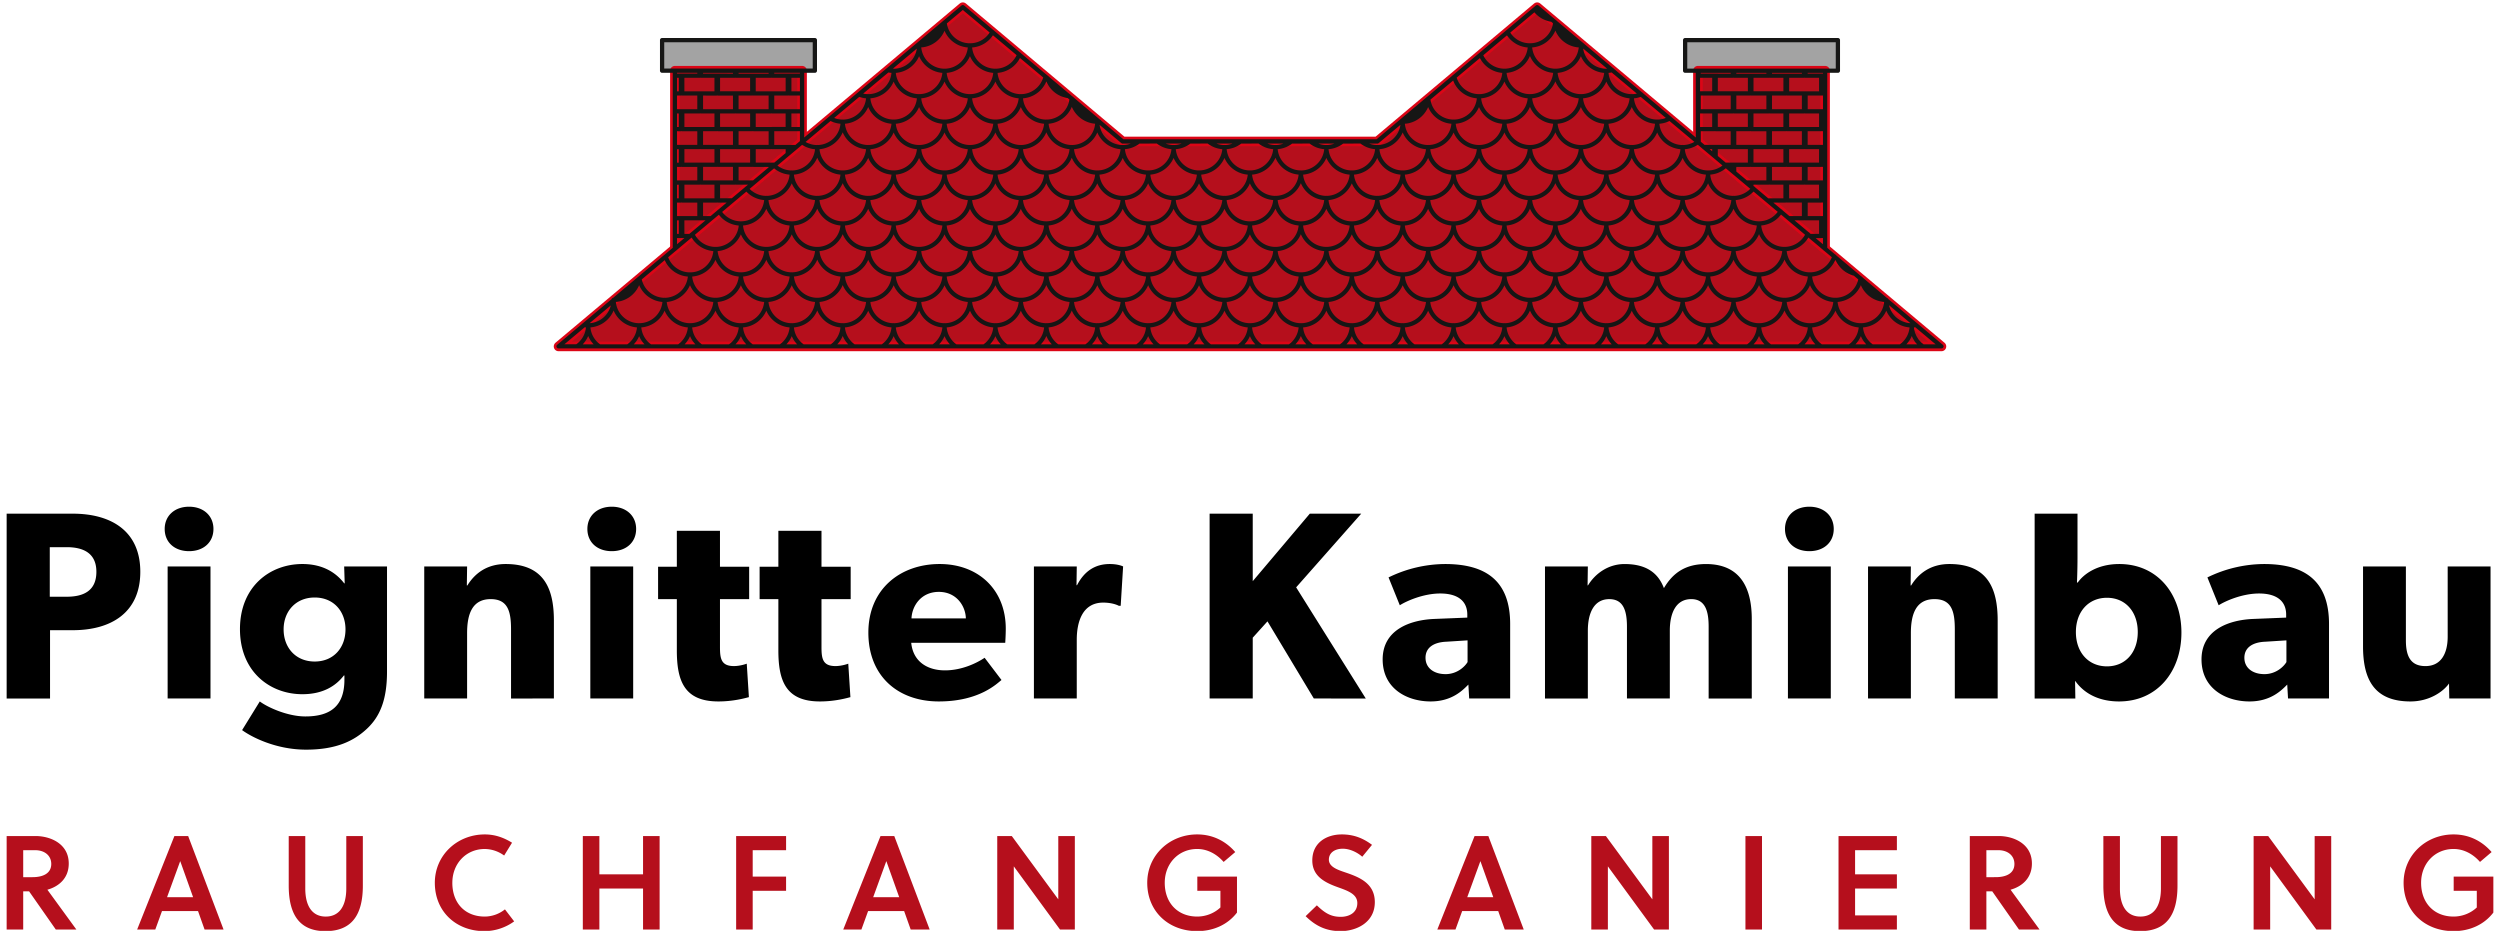 <svg xmlns="http://www.w3.org/2000/svg" width="188" height="70" viewBox="0 0 188 70"><g><g><g><g><path d="M184.186 52.527l-.02-1.128c-.423.604-1.47 1.35-2.9 1.35-2.74 0-3.566-1.672-3.566-4.15v-6.002h3.223v5.56c0 1.147.323 1.933 1.47 1.933 1.149 0 1.673-.907 1.673-2.216v-5.277h3.223v9.93zm-13.838-4.27c-.987.04-1.571.463-1.571 1.208 0 .766.624 1.23 1.51 1.23.867 0 1.45-.565 1.652-.907v-1.632zm1.712 4.27L172 51.48c-.423.423-1.229 1.269-2.84 1.269-1.753 0-3.606-.947-3.606-3.163 0-2.215 2.034-2.96 3.867-3.041l2.498-.101v-.222c0-1.047-.745-1.591-2.034-1.591-1.27 0-2.538.564-3.042.886l-.846-2.095a9.777 9.777 0 0 1 4.25-1.007c3.102 0 4.895 1.29 4.895 4.512v5.6zm-13.617-7.574c-1.39 0-2.336 1.048-2.336 2.579 0 1.53.946 2.578 2.336 2.578s2.317-1.047 2.317-2.578-.927-2.579-2.317-2.579zm5.6 2.619c0 2.92-1.813 5.177-4.693 5.177-1.35 0-2.538-.484-3.284-1.531h-.02l.02 1.31h-3.061v-13.9h3.223v3.344c0 .907-.04 1.833-.04 1.833h.06c.423-.604 1.43-1.39 3.122-1.39 2.86 0 4.673 2.236 4.673 5.157zm-17.041 4.955V47.35c0-1.309-.201-2.296-1.53-2.296-1.39 0-1.774 1.128-1.774 2.558v4.915h-3.222v-9.93h3.222l-.02 1.43h.04c.545-.887 1.45-1.612 2.881-1.612 2.88 0 3.626 1.853 3.626 4.25v5.862zm-12.55 0v-9.93h3.224v9.93zm1.612-11.079c-1.088 0-1.833-.664-1.833-1.671 0-.988.745-1.672 1.833-1.672s1.833.684 1.833 1.672c0 1.007-.745 1.671-1.833 1.671zm-7.574 11.08v-5.4c0-1.067-.201-2.074-1.309-2.074-1.128 0-1.611 1.007-1.611 2.377v5.096h-3.223V47.13c0-1.229-.282-2.075-1.33-2.075-1.128 0-1.611 1.007-1.611 2.377v5.096h-3.223v-9.93h3.223l-.02 1.43.04-.02c.503-.826 1.47-1.592 2.74-1.592 1.37 0 2.457.464 2.96 1.813.705-1.208 1.692-1.813 3.163-1.813 2.538 0 3.444 1.733 3.444 4.13v5.982zm-19.72-4.271c-.987.04-1.571.463-1.571 1.208 0 .766.624 1.23 1.51 1.23.867 0 1.45-.565 1.652-.907v-1.632zm1.712 4.27l-.06-1.047c-.423.423-1.229 1.269-2.84 1.269-1.753 0-3.606-.947-3.606-3.163 0-2.215 2.034-2.96 3.867-3.041l2.498-.101v-.222c0-1.047-.745-1.591-2.034-1.591-1.27 0-2.538.564-3.042.886l-.846-2.095a9.777 9.777 0 0 1 4.25-1.007c3.102 0 4.895 1.29 4.895 4.512v5.6zm-11.683 0l-3.485-5.801-1.108 1.229v4.572h-3.243V38.628h3.243v5.076l4.291-5.076h3.867l-4.894 5.54 5.237 8.36zm-14.523-6.97h-.141c-.181-.1-.604-.241-1.168-.241-1.592 0-1.995 1.49-1.995 2.8v4.411H77.75v-9.93h3.223l-.02 1.41h.04c.564-1.088 1.39-1.592 2.458-1.592.665 0 1.007.182 1.007.182zm-11.643.947c-.02-.906-.685-1.994-2.034-1.994-1.33 0-2.015 1.048-2.055 1.994zm3.001.766c0 .483-.04 1.067-.04 1.067h-7.07c.14 1.43 1.229 2.075 2.538 2.075 1.289 0 2.417-.564 2.981-.947l1.27 1.672c-.323.242-1.633 1.612-4.714 1.612-3.062 0-5.298-1.894-5.298-5.177 0-3.283 2.417-5.157 5.358-5.157 2.94 0 4.975 1.954 4.975 4.855zm-13.858-2.216v3.565c0 .867.06 1.47 1.047 1.47.504 0 .967-.18.967-.18l.161 2.517c-.241.06-1.128.323-2.296.323-2.578 0-3.122-1.571-3.122-3.848v-3.847h-1.41v-2.437h1.41v-2.7h3.243v2.7h2.195v2.437zm-7.634 0v3.565c0 .867.06 1.47 1.047 1.47.504 0 .967-.18.967-.18l.161 2.517c-.242.06-1.128.323-2.296.323-2.579 0-3.123-1.571-3.123-3.848v-3.847h-1.41v-2.437h1.41v-2.7h3.244v2.7h2.195v2.437zm-9.75 7.473v-9.93h3.223v9.93zm1.612-11.079c-1.088 0-1.833-.664-1.833-1.671 0-.988.745-1.672 1.833-1.672 1.087 0 1.833.684 1.833 1.672 0 1.007-.746 1.671-1.833 1.671zm-7.574 11.08V47.35c0-1.309-.202-2.296-1.531-2.296-1.39 0-1.773 1.128-1.773 2.558v4.915h-3.223v-9.93h3.223l-.02 1.43h.04c.544-.887 1.45-1.612 2.88-1.612 2.881 0 3.627 1.853 3.627 4.25v5.862zm-14.765-7.595c-1.43 0-2.337 1.048-2.337 2.397 0 1.37.907 2.417 2.337 2.417 1.43 0 2.316-1.047 2.316-2.417 0-1.35-.886-2.397-2.316-2.397zm5.438 5.58c0 2.135-.543 3.384-1.51 4.29-.967.907-2.297 1.572-4.573 1.572-2.296 0-4.13-.967-4.814-1.47l1.33-2.156c.584.443 2.094 1.128 3.424 1.128 1.913 0 2.94-.806 2.94-2.76v-.322h-.04c-.604.785-1.57 1.41-3.122 1.41-2.437 0-4.693-1.692-4.693-4.895 0-3.203 2.256-4.895 4.693-4.895 1.672 0 2.619.766 3.143 1.45h.04l-.04-1.268h3.222zm-16.497 2.014v-9.93h3.223v9.93zm1.612-11.079c-1.088 0-1.833-.664-1.833-1.671 0-.988.745-1.672 1.833-1.672 1.087 0 1.833.684 1.833 1.672 0 1.007-.746 1.671-1.833 1.671zM7.248 43c0-1.41-.987-1.853-2.236-1.853H3.743v3.727h1.27c1.268 0 2.235-.443 2.235-1.874zm-1.773 4.392H3.763v5.136H.5V38.628h4.975c2.84 0 5.076 1.27 5.076 4.371 0 3.102-2.235 4.392-5.076 4.392z"/></g><g><path fill="#b50f1c" d="M184.517 66.988v-1.065h2.983v2.702c-.713.934-1.808 1.396-2.993 1.396-2.14 0-3.756-1.467-3.756-3.636 0-2.069 1.677-3.636 3.756-3.636 1.145 0 2.13.482 2.862 1.326l-.873.743c-.492-.562-1.185-.974-1.989-.974-1.406 0-2.44 1.095-2.44 2.541 0 1.537.994 2.541 2.44 2.541.643 0 1.276-.241 1.748-.683v-1.255zM174.192 69.9l-3.475-4.75v4.75h-1.245v-7.03h1.095l3.495 4.76v-4.76h1.245v7.03zm-10.445-3.304c0 2.21-.833 3.425-2.812 3.425-1.928 0-2.762-1.216-2.762-3.425V62.87h1.245v3.937c0 1.426.593 2.119 1.537 2.119.954 0 1.547-.693 1.547-2.12V62.87h1.245zm-13.68-.633c.814 0 1.417-.291 1.417-.994 0-.623-.492-1.035-1.215-1.035h-.894v2.03zm.232-3.093c1.115 0 2.5.572 2.5 2.069 0 1.135-.783 1.737-1.606 1.968l2.18 2.993h-1.547l-2.01-2.872h-.441V69.9h-1.246v-7.03zm-12.042 7.03v-7.03h4.389v1.064h-3.144v1.818h3.144v1.065h-3.144v2.019h3.144V69.9zm-7 0v-7.03h1.245v7.03zm-6.87 0l-3.475-4.75v4.75h-1.246v-7.03h1.095l3.495 4.76v-4.76h1.245v7.03zm-14.051-2.43h1.958l-.964-2.702h-.01zm.552-4.6h1.035l2.661 7.03h-1.426l-.492-1.386h-2.712l-.502 1.386h-1.366zm-8.446 1.557c-.362-.322-.924-.603-1.467-.603-.582 0-1.044.291-1.044.823 0 .553.693.774 1.255.965 1.035.351 2.2.813 2.2 2.23 0 1.546-1.406 2.179-2.571 2.179-1.065 0-1.869-.372-2.632-1.125l.844-.814c.612.593 1.074.864 1.798.864.622 0 1.245-.301 1.245-1.034 0-.673-.713-.924-1.446-1.186-.944-.341-1.939-.803-1.939-2.018 0-1.336 1.065-1.959 2.22-1.959.874 0 1.587.271 2.27.784l-.733.894zm-12.404 2.56v-1.064h2.983v2.702c-.713.934-1.808 1.396-2.993 1.396-2.14 0-3.756-1.467-3.756-3.636 0-2.069 1.677-3.636 3.756-3.636 1.145 0 2.129.482 2.862 1.326l-.874.743c-.492-.562-1.185-.974-1.988-.974-1.406 0-2.44 1.095-2.44 2.541 0 1.537.994 2.541 2.44 2.541.643 0 1.275-.241 1.747-.683v-1.255zM79.713 69.9l-3.475-4.75v4.75h-1.245v-7.03h1.094l3.496 4.76v-4.76h1.245v7.03zm-14.05-2.43h1.958l-.964-2.702h-.01zm.552-4.6h1.034l2.662 7.03h-1.427l-.492-1.386h-2.711l-.503 1.386h-1.365zm-9.612 4.118V69.9h-1.245v-7.03h3.756v1.064h-2.511v1.989h2.51v1.065zM48.357 69.9v-3.083h-3.284V69.9h-1.245v-7.03h1.245v2.882h3.284V62.87h1.246v7.03zm-14.342-3.515c0 1.537.964 2.541 2.44 2.541a2.46 2.46 0 0 0 1.517-.542l.693.904a3.83 3.83 0 0 1-2.24.733c-2.109 0-3.726-1.457-3.726-3.636 0-2.069 1.678-3.636 3.757-3.636.753 0 1.416.231 2.049.623l-.593.964a2.515 2.515 0 0 0-1.456-.492c-1.406 0-2.44 1.095-2.44 2.541zm-6.729.21c0 2.21-.834 3.426-2.812 3.426-1.929 0-2.762-1.216-2.762-3.425V62.87h1.245v3.937c0 1.426.593 2.119 1.537 2.119.954 0 1.547-.693 1.547-2.12V62.87h1.245zm-14.724.875h1.959l-.964-2.702h-.01zm.553-4.6h1.034l2.662 7.03h-1.427l-.492-1.386h-2.711l-.503 1.386h-1.365zM2.438 65.963c.814 0 1.417-.291 1.417-.994 0-.623-.493-1.035-1.216-1.035h-.894v2.03zm.231-3.093c1.115 0 2.501.572 2.501 2.069 0 1.135-.783 1.737-1.607 1.968l2.18 2.993H4.196l-2.009-2.872h-.442V69.9H.5v-7.03z"/></g></g><g><g><path fill="#a3a3a3" d="M49.79 5.22V3.019h11.468v2.2z"/></g><g><path fill="#a3a3a3" d="M126.765 5.288v-2.22h11.374v2.22z"/></g><g><path fill="#b50f1c" d="M50.788 18.632V5.372h9.433l.071 5.41L72.412.639 84.41 10.694l19.167-.058L115.663.602l11.96 10.128.061-5.414h9.564v13.402l8.725 7.39L42.156 26z"/></g><g><g><path fill="none" stroke="#db0516" stroke-linecap="round" stroke-linejoin="round" stroke-miterlimit="20" stroke-width=".72" d="M115.596.54v0l-12.02 10.096v0H94v0h-9.576v0L72.404.54v0L42.002 26.052v0h103.996v0L115.596.54v0"/></g><g><path fill="none" stroke="#db0516" stroke-linecap="round" stroke-linejoin="round" stroke-miterlimit="20" stroke-width=".72" d="M60.316 5.316v0h-9.564v13.402l9.564-8.036v0-5.366 0"/></g><g><path fill="none" stroke="#db0516" stroke-linecap="round" stroke-linejoin="round" stroke-miterlimit="20" stroke-width=".72" d="M137.248 5.316v0h-9.564v5.365l9.564 8.037v0V5.316v0"/></g><g><path fill="none" d="M127.684 10.681h9.564v8.037z"/></g></g><g><g><path fill="#161615" d="M43.97 24.61c.031.004.062.009.094.011-.047.508-.31.972-.729 1.27h-.892zm6.942-6.705h.292a.16.16 0 0 0 .051-.01.16.16 0 0 0 .051.01h.156l-.55.461zm1.524-12.428v.053h-1.524v-.053zM49.95 3.179h11.167v1.977H49.95zm10.205 2.35h-1.931v-.052h1.931zM72.404.75l2.018 1.695c-.319.5-.858.797-1.437.81a.167.167 0 0 0-.038-.005h-.011a.164.164 0 0 0-.038.005 1.747 1.747 0 0 1-1.694-1.498zm12.02 10.048h.611a1.773 1.773 0 0 1-.57.106.157.157 0 0 0-.03-.003h-.011a.158.158 0 0 0-.033.004 1.751 1.751 0 0 1-1.702-1.516l1.632 1.371a.161.161 0 0 0 .103.038zm19.152 0a.161.161 0 0 0 .103-.038l1.632-1.37a1.75 1.75 0 0 1-1.701 1.516.161.161 0 0 0-.034-.005h-.012l-.03.003a1.771 1.771 0 0 1-.57-.106zm23.307-7.618h11.167v1.977h-11.168zm10.205 2.35h-1.15v-.052h1.15zm-.55 12.376h.416c.02 0 .039-.004.057-.011a.16.16 0 0 0 .056.01h.02v.462zm7.228 7.361l.07.16a.147.147 0 0 0 .01.02l.158.26a.16.16 0 0 0 .018.024l.147.162h-.812c.174-.183.312-.395.409-.626zm-2.938.626a1.755 1.755 0 0 1-.729-1.271 2.085 2.085 0 0 0 1.75-1.258 2.075 2.075 0 0 0 1.75 1.258c-.046.508-.31.972-.728 1.27zm-.892-.618c.097.228.234.437.405.618h-.81c.172-.181.309-.39.405-.618zm-2.934.618a1.756 1.756 0 0 1-.728-1.271 2.083 2.083 0 0 0 1.75-1.258 2.084 2.084 0 0 0 1.75 1.258c-.046.508-.31.972-.729 1.27zm-.891-.618c.096.228.233.437.405.618h-.81c.171-.181.308-.39.405-.618zm-2.935.618a1.755 1.755 0 0 1-.728-1.272 2.084 2.084 0 0 0 1.744-1.27c.294.702.964 1.21 1.756 1.271-.046.508-.31.972-.728 1.27zm-.896-.631c.096.232.235.446.41.63h-.821c.175-.184.314-.398.41-.63zm-2.94.63a1.755 1.755 0 0 1-.73-1.27 2.083 2.083 0 0 0 1.751-1.258 2.083 2.083 0 0 0 1.75 1.258c-.046.508-.31.972-.728 1.27zm-.892-.617c.097.228.234.437.405.618h-.81c.172-.181.309-.39.405-.618zm-2.934.618a1.756 1.756 0 0 1-.729-1.271 2.083 2.083 0 0 0 1.75-1.258 2.083 2.083 0 0 0 1.75 1.258c-.046.508-.31.972-.728 1.27zm-.892-.618c.097.228.234.437.405.618h-.81c.172-.181.309-.39.405-.618zm-2.934.618a1.755 1.755 0 0 1-.728-1.271 2.083 2.083 0 0 0 1.75-1.258 2.083 2.083 0 0 0 1.75 1.258c-.046.508-.31.972-.729 1.27zm-.891-.618c.096.228.233.437.405.618h-.81c.171-.181.308-.39.405-.618zm-2.935.618a1.755 1.755 0 0 1-.728-1.271 2.083 2.083 0 0 0 1.75-1.258 2.083 2.083 0 0 0 1.75 1.258c-.046.508-.31.972-.728 1.27zm-.897-.631c.097.232.236.446.411.63h-.821c.175-.184.314-.398.41-.63zm-2.94.63a1.755 1.755 0 0 1-.728-1.27 2.083 2.083 0 0 0 1.756-1.272c.292.7.957 1.205 1.744 1.271-.046.508-.31.973-.728 1.272zm-.891-.617c.097.228.233.437.405.618h-.81c.172-.181.308-.39.405-.618zm-2.934.618a1.755 1.755 0 0 1-.729-1.271 2.083 2.083 0 0 0 1.75-1.258 2.083 2.083 0 0 0 1.75 1.258c-.046.508-.31.972-.728 1.27zm-.892-.618c.097.228.234.437.405.618h-.81c.172-.181.309-.39.405-.618zm-2.934.618a1.756 1.756 0 0 1-.728-1.271 2.083 2.083 0 0 0 1.75-1.258 2.083 2.083 0 0 0 1.75 1.258c-.046.508-.31.972-.729 1.27zm-.891-.618c.096.228.233.437.405.618h-.81c.171-.181.308-.39.405-.618zm-2.935.618a1.755 1.755 0 0 1-.728-1.271 2.083 2.083 0 0 0 1.75-1.258 2.083 2.083 0 0 0 1.75 1.258c-.046.508-.31.972-.729 1.27zm-.891-.618c.097.228.233.437.405.618h-.81c.172-.181.308-.39.405-.618zm-2.934.618a1.756 1.756 0 0 1-.729-1.271 2.083 2.083 0 0 0 1.75-1.258 2.083 2.083 0 0 0 1.75 1.258c-.046.508-.31.972-.728 1.27zm-.897-.631c.097.232.235.446.41.63h-.82c.174-.184.313-.398.41-.63zm-2.94.63a1.755 1.755 0 0 1-.729-1.27 2.083 2.083 0 0 0 1.756-1.272c.293.7.957 1.205 1.744 1.271-.046.508-.31.973-.728 1.272zm-.892-.617c.097.228.234.437.405.618h-.81c.172-.181.309-.39.405-.618zm-2.934.618a1.755 1.755 0 0 1-.729-1.271 2.083 2.083 0 0 0 1.75-1.258 2.083 2.083 0 0 0 1.75 1.258c-.045.508-.31.972-.728 1.27zm-.891-.618c.096.228.233.437.405.618h-.81c.171-.181.308-.39.405-.618zm-2.935.618a1.755 1.755 0 0 1-.728-1.271 2.083 2.083 0 0 0 1.75-1.258 2.083 2.083 0 0 0 1.75 1.258c-.046.508-.31.972-.729 1.27zm-.891-.618c.097.228.233.437.405.618h-.81c.172-.181.308-.39.405-.618zm-2.935.618a1.755 1.755 0 0 1-.728-1.271 2.083 2.083 0 0 0 1.75-1.258 2.083 2.083 0 0 0 1.75 1.258c-.046.508-.31.972-.728 1.27zm-.89-.618c.096.228.233.437.404.618h-.81c.172-.181.309-.39.405-.618zm-2.935.618a1.756 1.756 0 0 1-.729-1.272 2.084 2.084 0 0 0 1.745-1.27c.294.702.963 1.21 1.755 1.271-.046.508-.31.972-.728 1.27zm-.897-.631c.097.232.236.446.41.63h-.82c.174-.184.313-.398.41-.63zm-2.94.63a1.756 1.756 0 0 1-.729-1.27 2.083 2.083 0 0 0 1.75-1.258 2.083 2.083 0 0 0 1.75 1.258c-.046.508-.31.972-.728 1.27zm-.891-.617c.096.228.233.437.404.618h-.81c.172-.181.309-.39.406-.618zm-2.935.618a1.756 1.756 0 0 1-.728-1.271 2.083 2.083 0 0 0 1.75-1.258 2.083 2.083 0 0 0 1.75 1.258c-.046.508-.31.972-.729 1.27zm-.891-.618c.096.228.233.437.405.618h-.81c.172-.181.308-.39.405-.618zm-2.935.618a1.755 1.755 0 0 1-.728-1.271 2.083 2.083 0 0 0 1.75-1.258 2.083 2.083 0 0 0 1.75 1.258c-.046.508-.31.972-.728 1.27zm-.89-.618c.096.228.233.437.404.618h-.81c.172-.181.309-.39.405-.618zm-2.935.618a1.755 1.755 0 0 1-.729-1.271 2.083 2.083 0 0 0 1.75-1.258 2.083 2.083 0 0 0 1.75 1.258c-.046.508-.31.972-.728 1.27zm-.897-.631c.097.232.235.446.41.63h-.82c.174-.184.313-.398.41-.63zm-2.94.63a1.756 1.756 0 0 1-.729-1.27 2.083 2.083 0 0 0 1.756-1.272c.293.7.957 1.205 1.744 1.271-.045.508-.31.973-.728 1.272zm-.891-.617c.096.228.233.437.404.618h-.81c.172-.181.309-.39.406-.618zm-2.935.618a1.756 1.756 0 0 1-.728-1.271 2.083 2.083 0 0 0 1.75-1.258 2.083 2.083 0 0 0 1.75 1.258c-.046.508-.31.972-.729 1.27zm-.891-.618c.096.228.233.437.405.618h-.81c.171-.181.308-.39.405-.618zm-2.935.618a1.756 1.756 0 0 1-.728-1.271 2.083 2.083 0 0 0 1.75-1.258 2.083 2.083 0 0 0 1.75 1.258c-.046.508-.31.972-.728 1.27zm-.89-.618c.096.228.232.437.404.618h-.81c.172-.181.309-.39.405-.618zm-2.935.618a1.756 1.756 0 0 1-.729-1.271 2.083 2.083 0 0 0 1.75-1.258 2.083 2.083 0 0 0 1.75 1.258c-.046.508-.31.972-.728 1.27zm-.892-.618c.097.228.234.437.405.618h-.81c.172-.181.309-.39.405-.618zm-4.241.618c.174-.185.313-.399.41-.631.097.232.236.446.41.63zm1.307 0a1.756 1.756 0 0 1-.729-1.271 2.075 2.075 0 0 0 1.745-1.272c.294.703.963 1.21 1.756 1.272-.046.508-.31.972-.729 1.27zm-.793-1.589l1.598-1.34a1.754 1.754 0 0 1-1.598 1.34zm7.13-6.72V16.57h1.13c.02 0 .04-.004.057-.01.018.006.037.01.057.01h.343l-1.209 1.015zm-.554-1.014h.132v1.015h-.132zm.132-9.704h-.132V5.85h.132zm1.553-1.015c.02 0 .039-.004.056-.01.018.006.037.01.057.01h1.016v1.015h-2.26V5.85zm2.522-.32H52.87v-.053h2.249zm2.682 0h-2.26v-.053h2.26zm1.28 1.335h-2.25V5.85h1.13a.16.16 0 0 0 .052-.009.16.16 0 0 0 .05.01h1.017zm1.074 0h-.64V5.85h.64zm0 3.744l-.34.286h-1.591V9.868h1.017a.16.16 0 0 0 .056-.01.16.16 0 0 0 .057.01h.801zm1.135.613a1.755 1.755 0 0 1-1.706 1.596.158.158 0 0 0-.038-.005h-.011a.154.154 0 0 0-.038.005 1.754 1.754 0 0 1-1.034-.37l.967-.812a.159.159 0 0 0 .048-.04l.842-.706c.297.193.63.306.97.332zm7.654-7.569c-.062.445-.29.85-.649 1.134-.304.241-.67.371-1.048.38a.154.154 0 0 0-.038-.005h-.011a.157.157 0 0 0-.038.005h-.019zm3.835-.085a1.76 1.76 0 0 1-1.71 1.597.153.153 0 0 0-.034-.003h-.012a.152.152 0 0 0-.033.003 1.76 1.76 0 0 1-1.711-1.597 2.073 2.073 0 0 0 1.75-1.257 2.066 2.066 0 0 0 1.75 1.257zm7.64 3.913a1.752 1.752 0 0 1-1.7 1.51.161.161 0 0 0-.067 0h-.05a1.754 1.754 0 0 1-1.672-1.597 2.08 2.08 0 0 0 1.756-1.273 2.076 2.076 0 0 0 1.608 1.255zm3.848 3.737a1.759 1.759 0 0 1-1.71 1.599.165.165 0 0 0-.034-.004h-.011a.165.165 0 0 0-.034.004 1.759 1.759 0 0 1-1.71-1.597 2.083 2.083 0 0 0 1.75-1.261 2.062 2.062 0 0 0 1.749 1.26zm4.023-.315a.15.15 0 0 0-.029-.003h-.011a.15.15 0 0 0-.028.003 1.767 1.767 0 0 1-.572-.106h1.212a1.766 1.766 0 0 1-.572.106zm3.826 0a.15.15 0 0 0-.029-.003h-.011a.15.15 0 0 0-.029.003 1.768 1.768 0 0 1-.572-.106h1.213a1.766 1.766 0 0 1-.572.106zm3.826 0a.154.154 0 0 0-.061 0 1.761 1.761 0 0 1-.58-.106h1.212a1.766 1.766 0 0 1-.571.106zm3.837 0a.153.153 0 0 0-.03-.003h-.01l-.03.003a1.767 1.767 0 0 1-.571-.106h1.213a1.765 1.765 0 0 1-.572.106zm7.454.317zm-1.711 1.597a.165.165 0 0 0-.034-.004h-.011a.164.164 0 0 0-.034.004 1.759 1.759 0 0 1-1.71-1.599 2.063 2.063 0 0 0 1.748-1.26c.297.698.963 1.2 1.752 1.262a1.759 1.759 0 0 1-1.711 1.597zm15.319-7.65a.154.154 0 0 0-.039-.005h-.011a.156.156 0 0 0-.038.005 1.747 1.747 0 0 1-1.044-.376 1.745 1.745 0 0 1-.653-1.138l1.803 1.513h-.018zm9.309.363H127.9v-.053h2.249zm2.682 0h-2.26v-.053h2.26zm2.671 0h-2.248v-.053h2.248zm1.29 1.335h-2.248V5.85h1.119a.16.16 0 0 0 .056-.01c.018.006.037.01.057.01h1.017zm-.709 10.658a.16.16 0 0 0-.073-.066l-.01-.004-1.054-.884h.717c.02 0 .039-.004.056-.01.018.006.037.01.057.01h1.017v1.015h-.638zm-80.532 3.272a1.759 1.759 0 0 1-1.71 1.597.16.16 0 0 0-.034-.004l-.006.001h-.006a.159.159 0 0 0-.033.003 1.76 1.76 0 0 1-1.711-1.596 2.065 2.065 0 0 0 1.75-1.258 2.083 2.083 0 0 0 1.75 1.257zm-1.492-4.652c.362.476.911.767 1.494.814a1.77 1.77 0 0 1-1.376 1.57 1.727 1.727 0 0 1-.337.04.157.157 0 0 0-.033-.004h-.012a.164.164 0 0 0-.033.003 1.771 1.771 0 0 1-1.503-.913zm-1.19-.91h1.017a.157.157 0 0 0 .05-.009c.017.006.034.01.052.01h.656l-.62.52a.159.159 0 0 0-.073.061l-.516.433h-.566zm-1.826-1.346v1.026h-.132v-1.026zm.16-1.336a.158.158 0 0 0 .051-.01c.016.006.033.01.051.01h1.13v1.015h-1.524V12.55zm-.16-1.336v1.015h-.132v-1.015zm.16-1.347a.158.158 0 0 0 .051-.009c.016.006.033.01.051.01h1.13v1.026h-1.524V9.868zm-.16-1.335v1.015h-.132V8.533zm2.843-1.347a.157.157 0 0 0 .05-.01c.017.006.034.01.052.01h1.13v1.026H52.87V7.186zM57.8 8.212h-2.26V7.186h1.028a.157.157 0 0 0 .051-.01c.016.006.033.01.051.01h1.13zm1.713.32h.641v1.016h-.64zm-2.682 1.016V8.533h1.13a.158.158 0 0 0 .05-.01c.017.006.034.01.051.01h1.017v1.015zm2.546 3.585a1.761 1.761 0 0 1-1.709 1.597.163.163 0 0 0-.036-.004h-.011a.164.164 0 0 0-.034.004 1.762 1.762 0 0 1-1.216-.527l1.674-1.405a.162.162 0 0 0 .034-.028l.133-.112c.336.28.743.441 1.165.475zm3.825-.001zm-1.71 1.597a.163.163 0 0 0-.07.001 1.76 1.76 0 0 1-1.72-1.597 2.083 2.083 0 0 0 1.756-1.273c.292.7.957 1.206 1.744 1.272a1.759 1.759 0 0 1-1.71 1.597zm3.635-3.51a1.76 1.76 0 0 1-1.721 1.598.16.16 0 0 0-.069 0 1.759 1.759 0 0 1-1.71-1.597 2.084 2.084 0 0 0 1.744-1.27 2.083 2.083 0 0 0 1.756 1.27zm1.912-1.912a1.76 1.76 0 0 1-1.71 1.597.15.15 0 0 0-.034-.004h-.011a.152.152 0 0 0-.034.004 1.759 1.759 0 0 1-1.71-1.598 2.074 2.074 0 0 0 1.749-1.259 2.083 2.083 0 0 0 1.75 1.26zm1.913-1.913a1.759 1.759 0 0 1-1.71 1.597.165.165 0 0 0-.034-.004h-.011a.164.164 0 0 0-.034.004 1.759 1.759 0 0 1-1.71-1.596 2.077 2.077 0 0 0 1.749-1.26 2.083 2.083 0 0 0 1.75 1.26zm1.913-1.913a1.76 1.76 0 0 1-1.71 1.597.165.165 0 0 0-.034-.004l-.006.001h-.006a.165.165 0 0 0-.033.003 1.759 1.759 0 0 1-1.711-1.596 2.068 2.068 0 0 0 1.129-.444c.277-.22.488-.5.622-.814a2.083 2.083 0 0 0 1.75 1.257zm3.826 0a1.76 1.76 0 0 1-1.71 1.597.165.165 0 0 0-.035-.003h-.011a.165.165 0 0 0-.034.003 1.759 1.759 0 0 1-1.71-1.597 2.083 2.083 0 0 0 1.75-1.26 2.077 2.077 0 0 0 1.75 1.26zm1.913 1.913a1.759 1.759 0 0 1-1.711 1.597.165.165 0 0 0-.034-.004h-.011a.164.164 0 0 0-.034.004 1.759 1.759 0 0 1-1.71-1.597 2.083 2.083 0 0 0 1.75-1.26c.285.67.91 1.164 1.672 1.253l.078.007zm.202 3.51a.15.15 0 0 0-.034-.004h-.011a.152.152 0 0 0-.034.004 1.76 1.76 0 0 1-1.71-1.597 2.083 2.083 0 0 0 1.75-1.258 2.072 2.072 0 0 0 1.75 1.256 1.76 1.76 0 0 1-1.711 1.599zm5.547 2.229a1.76 1.76 0 0 1-1.72 1.597.16.16 0 0 0-.069 0 1.759 1.759 0 0 1-1.71-1.598 2.083 2.083 0 0 0 1.744-1.271c.294.702.963 1.21 1.755 1.272zm3.826 0a1.759 1.759 0 0 1-1.71 1.596.162.162 0 0 0-.034-.003h-.012a.164.164 0 0 0-.033.003 1.759 1.759 0 0 1-1.71-1.596 2.083 2.083 0 0 0 1.75-1.258 2.083 2.083 0 0 0 1.75 1.258zm3.826 0a1.759 1.759 0 0 1-1.711 1.596.162.162 0 0 0-.034-.003h-.011a.164.164 0 0 0-.033.003 1.759 1.759 0 0 1-1.711-1.596 2.083 2.083 0 0 0 1.75-1.258 2.083 2.083 0 0 0 1.75 1.258zm3.826 0a1.759 1.759 0 0 1-1.711 1.596.162.162 0 0 0-.034-.003h-.011a.164.164 0 0 0-.034.003 1.759 1.759 0 0 1-1.71-1.596 2.083 2.083 0 0 0 1.75-1.258 2.083 2.083 0 0 0 1.75 1.258zm2.114 1.596a.162.162 0 0 0-.068.001 1.76 1.76 0 0 1-1.72-1.597 2.083 2.083 0 0 0 1.755-1.272 2.083 2.083 0 0 0 1.744 1.27 1.759 1.759 0 0 1-1.71 1.598zm5.548-1.596a1.759 1.759 0 0 1-1.71 1.596.162.162 0 0 0-.034-.003h-.011a.163.163 0 0 0-.034.003 1.759 1.759 0 0 1-1.71-1.596 2.083 2.083 0 0 0 1.75-1.258 2.083 2.083 0 0 0 1.75 1.258zm3.826 0a1.759 1.759 0 0 1-1.71 1.596.164.164 0 0 0-.034-.003h-.012a.162.162 0 0 0-.033.003 1.759 1.759 0 0 1-1.711-1.596 2.083 2.083 0 0 0 1.75-1.258 2.083 2.083 0 0 0 1.75 1.258zm3.826 0a1.759 1.759 0 0 1-1.711 1.596.162.162 0 0 0-.034-.003h-.011a.163.163 0 0 0-.034.003 1.759 1.759 0 0 1-1.71-1.596 2.083 2.083 0 0 0 1.75-1.258 2.083 2.083 0 0 0 1.75 1.258zm3.825-3.826a1.759 1.759 0 0 1-1.71 1.597.151.151 0 0 0-.034-.004h-.011a.15.15 0 0 0-.034.004 1.759 1.759 0 0 1-1.71-1.599 2.074 2.074 0 0 0 1.75-1.256 2.083 2.083 0 0 0 1.75 1.258zm1.913-1.913a1.759 1.759 0 0 1-1.71 1.597.164.164 0 0 0-.034-.004h-.012a.163.163 0 0 0-.033.004 1.759 1.759 0 0 1-1.711-1.597c.028-.002.056-.004.084-.008a2.079 2.079 0 0 0 1.665-1.252 2.083 2.083 0 0 0 1.751 1.26zm1.913-1.914a1.759 1.759 0 0 1-1.71 1.598.164.164 0 0 0-.07 0 1.76 1.76 0 0 1-1.72-1.597 2.079 2.079 0 0 0 1.755-1.273c.292.7.957 1.207 1.745 1.272zm1.924-1.912a1.759 1.759 0 0 1-1.72 1.598.161.161 0 0 0-.07 0 1.76 1.76 0 0 1-1.71-1.598 2.066 2.066 0 0 0 1.744-1.269c.295.714.968 1.21 1.756 1.27zm1.913 1.914a1.759 1.759 0 0 1-1.71 1.596.165.165 0 0 0-.034-.004l-.006.001h-.006a.164.164 0 0 0-.033.003 1.759 1.759 0 0 1-1.711-1.597 2.083 2.083 0 0 0 1.75-1.256c.134.316.347.597.627.818.329.259.718.408 1.123.44zm1.913 1.913a1.759 1.759 0 0 1-1.711 1.596.163.163 0 0 0-.034-.004h-.011a.166.166 0 0 0-.034.004 1.759 1.759 0 0 1-1.71-1.597 2.083 2.083 0 0 0 1.75-1.259 2.077 2.077 0 0 0 1.75 1.26zm1.913 1.91a1.76 1.76 0 0 1-1.711 1.599.152.152 0 0 0-.034-.004h-.011a.15.15 0 0 0-.034.004 1.76 1.76 0 0 1-1.71-1.597 2.083 2.083 0 0 0 1.75-1.26 2.074 2.074 0 0 0 1.75 1.258zm1.912 1.916a1.759 1.759 0 0 1-1.71 1.596.166.166 0 0 0-.034-.004h-.011a.164.164 0 0 0-.034.004 1.759 1.759 0 0 1-1.71-1.597 2.083 2.083 0 0 0 1.749-1.257 2.085 2.085 0 0 0 1.75 1.258zm3.16 1.223a1.753 1.753 0 0 1-1.04.374.155.155 0 0 0-.038-.005h-.012a.155.155 0 0 0-.038.005 1.76 1.76 0 0 1-1.706-1.596 2.07 2.07 0 0 0 .977-.336zm-.775-5.579h-.912V5.85h.912zm6.746 1.347h-2.248V7.186h1.017c.02 0 .039-.004.056-.01.018.006.037.01.057.01h1.118zm.434 2.683V9.868h1.017a.16.16 0 0 0 .057-.01.16.16 0 0 0 .056.01h.02v1.027zm0 2.67v-1.014h1.017a.16.16 0 0 0 .057-.01c.017.006.036.01.056.01h.02v1.015zm-1.89 2.249a.159.159 0 0 0-.087-.073l-.605-.507h.917a.16.16 0 0 0 .056-.011.16.16 0 0 0 .057.01h1.118v1.015h-.939zm.178 2.752a.165.165 0 0 0-.067 0 1.73 1.73 0 0 1-.332-.037 1.769 1.769 0 0 1-1.38-1.573 2.09 2.09 0 0 0 1.487-.819l1.807 1.516a1.77 1.77 0 0 1-1.515.913zm-74.684-1.922a1.76 1.76 0 0 1-1.75-1.599 2.07 2.07 0 0 0 1.749-1.26 2.083 2.083 0 0 0 1.75 1.26 1.76 1.76 0 0 1-1.75 1.6zm5.587-1.599a1.76 1.76 0 0 1-1.75 1.6 1.76 1.76 0 0 1-1.75-1.6 2.083 2.083 0 0 0 1.744-1.271c.294.702.963 1.21 1.756 1.271zm1.912-1.912a1.759 1.759 0 0 1-1.71 1.596.162.162 0 0 0-.034-.003h-.011a.164.164 0 0 0-.034.003 1.759 1.759 0 0 1-1.71-1.596 2.083 2.083 0 0 0 1.75-1.258 2.083 2.083 0 0 0 1.75 1.258zm1.913-1.913a1.759 1.759 0 0 1-1.71 1.597.166.166 0 0 0-.034-.004h-.011a.165.165 0 0 0-.034.004 1.759 1.759 0 0 1-1.71-1.597 2.083 2.083 0 0 0 1.75-1.258 2.083 2.083 0 0 0 1.75 1.258zm1.913-1.913a1.76 1.76 0 0 1-1.71 1.597.15.15 0 0 0-.034-.004h-.012a.152.152 0 0 0-.033.004 1.759 1.759 0 0 1-1.711-1.597 2.083 2.083 0 0 0 1.75-1.258 2.083 2.083 0 0 0 1.75 1.258zm1.913-1.913a1.759 1.759 0 0 1-1.71 1.597.165.165 0 0 0-.034-.004h-.012a.164.164 0 0 0-.033.004 1.759 1.759 0 0 1-1.711-1.597 2.083 2.083 0 0 0 1.75-1.258 2.083 2.083 0 0 0 1.75 1.258zm1.913 1.913a1.76 1.76 0 0 1-1.711 1.597.15.15 0 0 0-.034-.004h-.011a.152.152 0 0 0-.034.004 1.76 1.76 0 0 1-1.71-1.597 2.083 2.083 0 0 0 1.75-1.258 2.083 2.083 0 0 0 1.75 1.258zm1.913 1.913a1.759 1.759 0 0 1-1.711 1.597.166.166 0 0 0-.034-.004h-.011a.165.165 0 0 0-.034.004 1.759 1.759 0 0 1-1.71-1.597 2.083 2.083 0 0 0 1.75-1.258 2.083 2.083 0 0 0 1.75 1.258zm2.115 1.597a.165.165 0 0 0-.07 0 1.76 1.76 0 0 1-1.72-1.597 2.083 2.083 0 0 0 1.756-1.272c.293.7.957 1.205 1.744 1.27a1.759 1.759 0 0 1-1.71 1.599zm-.04 3.827a1.76 1.76 0 0 1-1.75-1.599 2.083 2.083 0 0 0 1.756-1.271c.293.699.957 1.205 1.744 1.27a1.76 1.76 0 0 1-1.75 1.6zm5.587-1.599a1.76 1.76 0 0 1-1.75 1.6 1.76 1.76 0 0 1-1.75-1.6 2.083 2.083 0 0 0 1.75-1.258 2.083 2.083 0 0 0 1.75 1.258zm3.826 0a1.76 1.76 0 0 1-1.75 1.6 1.76 1.76 0 0 1-1.75-1.6 2.083 2.083 0 0 0 1.75-1.258 2.083 2.083 0 0 0 1.75 1.258zm3.826 0a1.76 1.76 0 0 1-1.75 1.6 1.76 1.76 0 0 1-1.75-1.6 2.083 2.083 0 0 0 1.75-1.258 2.083 2.083 0 0 0 1.75 1.258zm2.075 1.6a1.76 1.76 0 0 1-1.75-1.6 2.083 2.083 0 0 0 1.75-1.258 2.083 2.083 0 0 0 1.75 1.258 1.76 1.76 0 0 1-1.75 1.6zm5.587-1.6a1.76 1.76 0 0 1-1.75 1.6 1.76 1.76 0 0 1-1.75-1.6 2.083 2.083 0 0 0 1.745-1.271c.294.702.963 1.21 1.755 1.271zm3.826 0a1.76 1.76 0 0 1-1.75 1.6 1.76 1.76 0 0 1-1.75-1.6 2.083 2.083 0 0 0 1.75-1.258 2.083 2.083 0 0 0 1.75 1.258zm3.826 0a1.76 1.76 0 0 1-1.75 1.6 1.76 1.76 0 0 1-1.75-1.6 2.083 2.083 0 0 0 1.75-1.258 2.083 2.083 0 0 0 1.75 1.258zm3.825 0a1.76 1.76 0 0 1-1.75 1.6 1.76 1.76 0 0 1-1.75-1.6 2.083 2.083 0 0 0 1.75-1.258 2.083 2.083 0 0 0 1.75 1.258zm3.826-3.825a1.759 1.759 0 0 1-1.71 1.597.165.165 0 0 0-.034-.004h-.012a.165.165 0 0 0-.033.004 1.759 1.759 0 0 1-1.711-1.597 2.083 2.083 0 0 0 1.75-1.258 2.083 2.083 0 0 0 1.75 1.258zm1.913-1.914a1.76 1.76 0 0 1-1.71 1.598.15.15 0 0 0-.07 0 1.76 1.76 0 0 1-1.72-1.597 2.083 2.083 0 0 0 1.756-1.272 2.083 2.083 0 0 0 1.744 1.271zm1.924-1.912a1.759 1.759 0 0 1-1.72 1.597.16.16 0 0 0-.07 0 1.759 1.759 0 0 1-1.71-1.598 2.083 2.083 0 0 0 1.744-1.27c.295.702.964 1.21 1.756 1.271zm1.913 1.913a1.759 1.759 0 0 1-1.71 1.597.15.15 0 0 0-.034-.004h-.012a.15.15 0 0 0-.033.004 1.759 1.759 0 0 1-1.711-1.597 2.083 2.083 0 0 0 1.75-1.258 2.083 2.083 0 0 0 1.75 1.258zm1.913 1.913a1.759 1.759 0 0 1-1.711 1.597.164.164 0 0 0-.034-.004h-.011a.168.168 0 0 0-.034.004 1.759 1.759 0 0 1-1.71-1.597 2.083 2.083 0 0 0 1.75-1.258 2.083 2.083 0 0 0 1.75 1.258zm1.913 1.913a1.759 1.759 0 0 1-1.711 1.596.164.164 0 0 0-.034-.003h-.011a.162.162 0 0 0-.034.003 1.759 1.759 0 0 1-1.71-1.596 2.083 2.083 0 0 0 1.75-1.258 2.083 2.083 0 0 0 1.75 1.258zm3.825 0a1.759 1.759 0 0 1-1.71 1.596.162.162 0 0 0-.034-.003h-.011a.162.162 0 0 0-.034.003 1.759 1.759 0 0 1-1.71-1.596 2.083 2.083 0 0 0 1.75-1.259 2.074 2.074 0 0 0 1.75 1.258zm1.911-.132l.012.01.076.065c.015.019.033.034.055.045l1.283 1.077a1.76 1.76 0 0 1-1.221.532.161.161 0 0 0-.034-.004h-.012a.162.162 0 0 0-.037.005 1.753 1.753 0 0 1-1.707-1.599 2.073 2.073 0 0 0 1.17-.478zm-1.016-1.786h1.13a.163.163 0 0 0 .051-.009.162.162 0 0 0 .05.01h1.029v1.014h-1.664l-.596-.5zm-.423 0v.16l-.19-.16zm.16-1.347a.155.155 0 0 0 .052-.009c.016.006.033.01.05.01h1.13v1.026h-1.964l-.284-.238v-.789zm-.16-1.335v1.015h-.912V8.533zm5.354 1.015h-2.248V8.533h1.13a.158.158 0 0 0 .05-.01c.017.006.034.01.051.01h1.017zm-1.118 5.365h-.02l-.976-.82a.157.157 0 0 0-.084-.07l-.05-.042v-.094h1.13a.158.158 0 0 0 .05-.01c.017.006.034.01.051.01h1.017v1.026zm-1.13-3.698h1.13a.163.163 0 0 0 .05-.009.163.163 0 0 0 .051.01h1.017v1.014h-2.248zm3.64 2.35h-2.248v-1.014h1.017c.02 0 .039-.004.056-.01.018.006.037.01.057.01h1.118zm-1.231-3.697a.16.16 0 0 0 .056-.01.16.16 0 0 0 .057.01h1.118v1.027h-2.248V9.868zm-3.7 0h1.028a.154.154 0 0 0 .051-.009c.016.006.033.01.051.01h1.13v1.026h-2.26zm-1.392-1.335h1.13a.157.157 0 0 0 .051-.01c.016.006.033.01.05.01h1.029v1.015h-2.26zm1.392 4.018h1.028a.157.157 0 0 0 .051-.01c.016.006.033.01.051.01h1.13v1.015h-1.464l-.796-.668zm1.223 4.027a1.766 1.766 0 0 1-1.271-1.533c.504-.04.986-.263 1.344-.64l.932.781.002.002.885.743a1.765 1.765 0 0 1-1.892.647zm-70.302 1.988a.163.163 0 0 0-.07.001 1.759 1.759 0 0 1-1.72-1.609 2.083 2.083 0 0 0 1.756-1.271c.293.699.957 1.205 1.745 1.27a1.758 1.758 0 0 1-1.711 1.61zm5.548-1.608a1.759 1.759 0 0 1-1.711 1.608.162.162 0 0 0-.034-.003h-.011a.164.164 0 0 0-.034.003 1.759 1.759 0 0 1-1.711-1.608 2.083 2.083 0 0 0 1.75-1.258 2.083 2.083 0 0 0 1.75 1.258zm1.912-1.913a1.76 1.76 0 0 1-1.75 1.6 1.76 1.76 0 0 1-1.75-1.6 2.083 2.083 0 0 0 1.75-1.258 2.083 2.083 0 0 0 1.75 1.258zm1.913-1.912a1.759 1.759 0 0 1-1.71 1.596.162.162 0 0 0-.034-.003h-.012a.164.164 0 0 0-.033.003 1.759 1.759 0 0 1-1.711-1.596 2.083 2.083 0 0 0 1.75-1.258 2.083 2.083 0 0 0 1.75 1.258zm1.913-1.913a1.76 1.76 0 0 1-1.71 1.597.166.166 0 0 0-.034-.004h-.012a.165.165 0 0 0-.033.004 1.759 1.759 0 0 1-1.711-1.597 2.083 2.083 0 0 0 1.75-1.258 2.083 2.083 0 0 0 1.75 1.258zm1.913 1.913a1.759 1.759 0 0 1-1.711 1.596.162.162 0 0 0-.034-.003h-.011a.164.164 0 0 0-.034.003 1.759 1.759 0 0 1-1.71-1.596 2.083 2.083 0 0 0 1.75-1.258 2.083 2.083 0 0 0 1.75 1.258zm2.115 1.596zm-.034-.003h-.011a.164.164 0 0 0-.034.003 1.759 1.759 0 0 1-1.71-1.596 2.083 2.083 0 0 0 1.75-1.259 2.083 2.083 0 0 0 1.75 1.259 1.759 1.759 0 0 1-1.711 1.596.163.163 0 0 0-.034-.003zm-3.994.32a1.76 1.76 0 0 1-1.75 1.598 1.76 1.76 0 0 1-1.75-1.599 2.083 2.083 0 0 0 1.75-1.258 2.083 2.083 0 0 0 1.75 1.258zm3.826 0a1.76 1.76 0 0 1-1.75 1.598 1.76 1.76 0 0 1-1.75-1.599 2.083 2.083 0 0 0 1.75-1.258 2.083 2.083 0 0 0 1.75 1.258zm-7.45 3.52a.162.162 0 0 0-.033-.003h-.012a.164.164 0 0 0-.033.003 1.759 1.759 0 0 1-1.712-1.608 2.083 2.083 0 0 0 1.751-1.258 2.083 2.083 0 0 0 1.75 1.258 1.759 1.759 0 0 1-1.71 1.608zm3.826 0a.162.162 0 0 0-.034-.003h-.011a.164.164 0 0 0-.034.003 1.759 1.759 0 0 1-1.71-1.608 2.083 2.083 0 0 0 1.75-1.258 2.083 2.083 0 0 0 1.75 1.258 1.759 1.759 0 0 1-1.711 1.608zm3.826 0a.163.163 0 0 0-.034-.003h-.011a.164.164 0 0 0-.034.003 1.759 1.759 0 0 1-1.711-1.608 2.083 2.083 0 0 0 1.75-1.258 2.083 2.083 0 0 0 1.751 1.258 1.759 1.759 0 0 1-1.711 1.608zm5.548-1.608a1.759 1.759 0 0 1-1.721 1.609.16.16 0 0 0-.069 0 1.758 1.758 0 0 1-1.711-1.61 2.083 2.083 0 0 0 1.745-1.27c.294.702.963 1.21 1.756 1.271zm3.826 0a1.759 1.759 0 0 1-1.712 1.608.162.162 0 0 0-.033-.003h-.012a.164.164 0 0 0-.033.003 1.759 1.759 0 0 1-1.711-1.608 2.083 2.083 0 0 0 1.75-1.258 2.083 2.083 0 0 0 1.75 1.258zm3.825 0a1.759 1.759 0 0 1-1.711 1.608.162.162 0 0 0-.034-.003h-.011a.164.164 0 0 0-.033.003 1.759 1.759 0 0 1-1.712-1.608 2.083 2.083 0 0 0 1.75-1.258 2.083 2.083 0 0 0 1.751 1.258zm3.826 0a1.759 1.759 0 0 1-1.711 1.608.162.162 0 0 0-.034-.003h-.011a.164.164 0 0 0-.034.003 1.759 1.759 0 0 1-1.711-1.608 2.083 2.083 0 0 0 1.75-1.258 2.083 2.083 0 0 0 1.751 1.258zm2.114 1.608a.162.162 0 0 0-.068.001 1.759 1.759 0 0 1-1.721-1.609 2.083 2.083 0 0 0 1.756-1.271c.293.699.957 1.205 1.745 1.27a1.758 1.758 0 0 1-1.712 1.61zm5.549-1.608a1.759 1.759 0 0 1-1.712 1.608.162.162 0 0 0-.033-.003h-.011a.163.163 0 0 0-.034.003 1.758 1.758 0 0 1-1.711-1.608 2.083 2.083 0 0 0 1.75-1.258 2.083 2.083 0 0 0 1.75 1.258zm3.825 0a1.759 1.759 0 0 1-1.71 1.608.164.164 0 0 0-.034-.003h-.012a.162.162 0 0 0-.033.003 1.759 1.759 0 0 1-1.712-1.608 2.083 2.083 0 0 0 1.75-1.258 2.083 2.083 0 0 0 1.751 1.258zm3.826 0a1.759 1.759 0 0 1-1.711 1.608.162.162 0 0 0-.034-.003h-.011a.163.163 0 0 0-.034.003 1.759 1.759 0 0 1-1.711-1.608 2.083 2.083 0 0 0 1.75-1.258 2.083 2.083 0 0 0 1.751 1.258zm3.826 0a1.759 1.759 0 0 1-1.712 1.608.163.163 0 0 0-.033-.003h-.011a.162.162 0 0 0-.034.003 1.759 1.759 0 0 1-1.711-1.608 2.083 2.083 0 0 0 1.75-1.258 2.083 2.083 0 0 0 1.75 1.258zm3.825-3.826a1.759 1.759 0 0 1-1.71 1.597.162.162 0 0 0-.07.001 1.76 1.76 0 0 1-1.72-1.597 2.083 2.083 0 0 0 1.756-1.272 2.083 2.083 0 0 0 1.744 1.27zm1.924-1.912a1.76 1.76 0 0 1-1.72 1.597.161.161 0 0 0-.07 0 1.759 1.759 0 0 1-1.71-1.598 2.083 2.083 0 0 0 1.744-1.27c.295.702.964 1.209 1.756 1.27zm1.913 1.913a1.759 1.759 0 0 1-1.71 1.596.162.162 0 0 0-.034-.003h-.012a.163.163 0 0 0-.033.003 1.759 1.759 0 0 1-1.711-1.596 2.083 2.083 0 0 0 1.75-1.258 2.083 2.083 0 0 0 1.75 1.258zm1.913 1.912a1.76 1.76 0 0 1-1.75 1.6 1.76 1.76 0 0 1-1.75-1.6 2.083 2.083 0 0 0 1.75-1.258 2.083 2.083 0 0 0 1.75 1.258zm3.825 0a1.76 1.76 0 0 1-1.75 1.6 1.76 1.76 0 0 1-1.75-1.6 2.083 2.083 0 0 0 1.75-1.258 2.083 2.083 0 0 0 1.75 1.258zm3.826 0a1.76 1.76 0 0 1-1.75 1.6 1.76 1.76 0 0 1-1.75-1.6 2.083 2.083 0 0 0 1.75-1.259 2.08 2.08 0 0 0 1.75 1.26zm-11.477 0a1.76 1.76 0 0 1-1.75 1.6 1.76 1.76 0 0 1-1.75-1.6 2.083 2.083 0 0 0 1.744-1.271c.295.702.964 1.21 1.756 1.271zm-5.587-1.258a2.083 2.083 0 0 0 1.75 1.258 1.76 1.76 0 0 1-1.75 1.6 1.76 1.76 0 0 1-1.75-1.6 2.083 2.083 0 0 0 1.75-1.258zm1.952 4.78zm-.033-.004a.16.16 0 0 0-.036.004 1.759 1.759 0 0 1-1.72-1.609 2.083 2.083 0 0 0 1.756-1.271c.292.699.957 1.205 1.745 1.27a1.758 1.758 0 0 1-1.712 1.61.162.162 0 0 0-.033-.004zm3.87.003a.162.162 0 0 0-.033-.003h-.012a.163.163 0 0 0-.033.003 1.759 1.759 0 0 1-1.712-1.608 2.083 2.083 0 0 0 1.75-1.258 2.083 2.083 0 0 0 1.752 1.258 1.759 1.759 0 0 1-1.712 1.608zm3.826 0a.164.164 0 0 0-.034-.003h-.011a.162.162 0 0 0-.034.003 1.759 1.759 0 0 1-1.711-1.608 2.083 2.083 0 0 0 1.75-1.258 2.083 2.083 0 0 0 1.751 1.258 1.759 1.759 0 0 1-1.711 1.608zm3.825 0a.162.162 0 0 0-.033-.003h-.011a.162.162 0 0 0-.034.003 1.759 1.759 0 0 1-1.711-1.608 2.083 2.083 0 0 0 1.75-1.258 2.083 2.083 0 0 0 1.75 1.258 1.759 1.759 0 0 1-1.71 1.608zm3.826 0a.164.164 0 0 0-.033-.003h-.012a.162.162 0 0 0-.033.003 1.759 1.759 0 0 1-1.712-1.608 2.083 2.083 0 0 0 1.752-1.26 2.086 2.086 0 0 0 1.75 1.26 1.759 1.759 0 0 1-1.712 1.608zm-19.179-6.692a2.083 2.083 0 0 0 1.75 1.259 1.759 1.759 0 0 1-1.71 1.596.163.163 0 0 0-.034-.003h-.011a.162.162 0 0 0-.034.003 1.759 1.759 0 0 1-1.71-1.596 2.083 2.083 0 0 0 1.75-1.259zm-54.934 5.011a2.087 2.087 0 0 0 1.34-1.187c.296.697.963 1.2 1.751 1.26a1.759 1.759 0 0 1-1.711 1.608.163.163 0 0 0-.034-.003h-.011a.162.162 0 0 0-.033.003 1.759 1.759 0 0 1-1.712-1.608c.137-.01.274-.034.41-.073zm3.293 3.594a.162.162 0 0 0-.034-.003h-.011a.163.163 0 0 0-.034.003 1.759 1.759 0 0 1-1.71-1.597 2.083 2.083 0 0 0 1.75-1.258 2.083 2.083 0 0 0 1.75 1.258 1.759 1.759 0 0 1-1.711 1.597zm3.827 0a.16.16 0 0 0-.069 0 1.759 1.759 0 0 1-1.71-1.597 2.083 2.083 0 0 0 1.744-1.271c.294.702.963 1.21 1.756 1.271a1.76 1.76 0 0 1-1.721 1.598zm3.835 0a.163.163 0 0 0-.033-.003h-.011a.162.162 0 0 0-.034.003 1.759 1.759 0 0 1-1.71-1.597 2.083 2.083 0 0 0 1.75-1.258 2.083 2.083 0 0 0 1.75 1.258 1.759 1.759 0 0 1-1.712 1.597zm3.826 0a.163.163 0 0 0-.033-.003h-.012a.163.163 0 0 0-.033.003 1.759 1.759 0 0 1-1.711-1.597 2.083 2.083 0 0 0 1.75-1.258 2.083 2.083 0 0 0 1.75 1.258 1.759 1.759 0 0 1-1.71 1.597zm3.826 0a.163.163 0 0 0-.034-.003h-.011a.163.163 0 0 0-.034.003 1.759 1.759 0 0 1-1.71-1.597 2.083 2.083 0 0 0 1.75-1.258 2.083 2.083 0 0 0 1.75 1.258 1.759 1.759 0 0 1-1.711 1.597zm3.825 0a.162.162 0 0 0-.068 0 1.76 1.76 0 0 1-1.72-1.597 2.083 2.083 0 0 0 1.755-1.271c.293.699.957 1.205 1.744 1.27a1.759 1.759 0 0 1-1.71 1.598zm3.837 0a.162.162 0 0 0-.033-.003h-.011a.163.163 0 0 0-.034.003 1.759 1.759 0 0 1-1.71-1.597 2.083 2.083 0 0 0 1.75-1.258 2.083 2.083 0 0 0 1.75 1.258 1.759 1.759 0 0 1-1.712 1.597zm3.826 0a.163.163 0 0 0-.033-.003h-.012a.163.163 0 0 0-.033.003 1.759 1.759 0 0 1-1.711-1.597 2.083 2.083 0 0 0 1.75-1.258 2.083 2.083 0 0 0 1.75 1.258 1.759 1.759 0 0 1-1.71 1.597zm3.826 0a.163.163 0 0 0-.034-.003h-.011a.162.162 0 0 0-.034.003 1.759 1.759 0 0 1-1.71-1.597 2.083 2.083 0 0 0 1.75-1.258 2.083 2.083 0 0 0 1.75 1.258 1.759 1.759 0 0 1-1.711 1.597zm3.825 0a.162.162 0 0 0-.033-.003h-.011a.162.162 0 0 0-.034.003 1.759 1.759 0 0 1-1.71-1.597 2.083 2.083 0 0 0 1.75-1.258 2.083 2.083 0 0 0 1.75 1.258 1.759 1.759 0 0 1-1.712 1.597zm3.828 0a.16.16 0 0 0-.069 0 1.759 1.759 0 0 1-1.71-1.597 2.083 2.083 0 0 0 1.744-1.271c.294.702.963 1.21 1.755 1.271a1.76 1.76 0 0 1-1.72 1.598zm3.835 0a.163.163 0 0 0-.033-.003h-.012a.163.163 0 0 0-.033.003 1.759 1.759 0 0 1-1.71-1.597 2.083 2.083 0 0 0 1.749-1.258 2.083 2.083 0 0 0 1.75 1.258 1.759 1.759 0 0 1-1.71 1.597zm3.826 0zm-.034-.003h-.011a.162.162 0 0 0-.034.003 1.759 1.759 0 0 1-1.71-1.597 2.083 2.083 0 0 0 1.75-1.258 2.083 2.083 0 0 0 1.75 1.258 1.759 1.759 0 0 1-1.711 1.597.162.162 0 0 0-.034-.003zm3.86.003a.164.164 0 0 0-.034-.003h-.011a.163.163 0 0 0-.034.003 1.759 1.759 0 0 1-1.71-1.597 2.083 2.083 0 0 0 1.75-1.258 2.083 2.083 0 0 0 1.75 1.258 1.759 1.759 0 0 1-1.711 1.597zm3.825 0zm-.033-.003h-.012a.161.161 0 0 0-.033.003 1.759 1.759 0 0 1-1.71-1.597 2.083 2.083 0 0 0 1.749-1.258 2.083 2.083 0 0 0 1.75 1.258 1.759 1.759 0 0 1-1.71 1.597.162.162 0 0 0-.034-.003zm3.86.004a.16.16 0 0 0-.068 0 1.759 1.759 0 0 1-1.711-1.598 2.083 2.083 0 0 0 1.744-1.271c.295.702.964 1.21 1.756 1.271a1.76 1.76 0 0 1-1.72 1.598zm3.836 0a.163.163 0 0 0-.034-.004h-.011a.163.163 0 0 0-.033.003 1.759 1.759 0 0 1-1.711-1.597 2.083 2.083 0 0 0 1.75-1.258 2.083 2.083 0 0 0 1.75 1.258 1.759 1.759 0 0 1-1.711 1.597zm3.826 0a.163.163 0 0 0-.034-.004h-.011a.162.162 0 0 0-.034.003 1.759 1.759 0 0 1-1.71-1.597 2.083 2.083 0 0 0 1.75-1.258 2.083 2.083 0 0 0 1.75 1.258 1.759 1.759 0 0 1-1.711 1.597zm3.825 0a.162.162 0 0 0-.033-.004h-.012a.163.163 0 0 0-.033.003 1.759 1.759 0 0 1-1.71-1.597 2.083 2.083 0 0 0 1.75-1.258 2.083 2.083 0 0 0 1.75 1.258 1.759 1.759 0 0 1-1.712 1.597zm3.826 0a.162.162 0 0 0-.069 0 1.76 1.76 0 0 1-1.72-1.598 2.083 2.083 0 0 0 1.757-1.276 2.09 2.09 0 0 0 1.743 1.275 1.759 1.759 0 0 1-1.711 1.598zm4.48-5.567h-2.248v-1.026h1.119c.02 0 .039-.005.056-.011.018.006.037.01.057.01h1.017zm0-2.683h-2.248v-1.015h1.119a.16.16 0 0 0 .056-.01c.018.006.037.01.057.01h1.017zm-1.13-3.697c.02 0 .04-.004.057-.01a.16.16 0 0 0 .057.01h1.017v1.015h-2.249V8.533zM131.6 7.186a.157.157 0 0 0 .051-.01c.016.006.033.01.051.01h1.13v1.026h-2.26V7.186zm-2.682 0a.157.157 0 0 0 .05-.01c.017.006.034.01.052.01h1.13v1.026H127.9V7.186zm-19.61 2.776a2.083 2.083 0 0 0 1.75 1.258 1.759 1.759 0 0 1-1.71 1.597.164.164 0 0 0-.034-.004h-.011a.167.167 0 0 0-.034.004 1.759 1.759 0 0 1-1.71-1.597 2.083 2.083 0 0 0 1.75-1.258zm-54.111 5.227l.003-.003.926-.776c.358.374.837.595 1.34.635a1.766 1.766 0 0 1-1.267 1.532 1.767 1.767 0 0 1-1.894-.64zm-1.048-1.302h1.13a.158.158 0 0 0 .051-.01c.016.006.033.01.05.01h.87l-.178.149a.163.163 0 0 0-.036.021.163.163 0 0 0-.03.035l-.979.82h-.878zm2.26-1.657h-2.26v-1.015h1.13a.163.163 0 0 0 .051-.009.162.162 0 0 0 .05.01h1.029zM52.87 9.868h1.017a.157.157 0 0 0 .05-.009c.017.006.034.01.052.01h1.13v1.026H52.87zm0 3.698V12.55h1.017a.157.157 0 0 0 .05-.009c.017.005.034.009.052.009h1.13v1.015zm4.931-.981l-1.169.98h-1.09v-1.014h1.027a.158.158 0 0 0 .051-.009c.016.005.033.009.051.009h1.13zm0-1.69h-2.26V9.868h1.028a.158.158 0 0 0 .051-.009c.016.006.033.01.051.01h1.13zM55.28 8.533a.158.158 0 0 0 .051-.01c.016.006.033.01.05.01h1.029v1.015h-2.26V8.533zm-3.812 0h1.13a.16.16 0 0 0 .056-.01.16.16 0 0 0 .057.01h1.016v1.015h-2.26zm0 2.682h1.13c.02 0 .039-.004.056-.01.018.006.037.01.057.01h1.016v1.015h-2.26zm0 3.698v-1.026h1.13a.16.16 0 0 0 .056-.011c.018.006.037.01.057.01h1.016v1.027zm2.78 3.928a2.09 2.09 0 0 0 1.466-1.221 2.083 2.083 0 0 0 1.752 1.262 1.759 1.759 0 0 1-1.711 1.597.162.162 0 0 0-.034-.003h-.011a.163.163 0 0 0-.033.003 1.759 1.759 0 0 1-1.711-1.597c.094-.007.188-.02.282-.04zm3.42 3.551a.16.16 0 0 0-.034-.004l-.005.001h-.006a.16.16 0 0 0-.034.003 1.759 1.759 0 0 1-1.71-1.597 2.083 2.083 0 0 0 1.75-1.258 2.083 2.083 0 0 0 1.75 1.258 1.76 1.76 0 0 1-1.71 1.597zm3.826 0a.16.16 0 0 0-.07 0 1.76 1.76 0 0 1-1.72-1.597 2.083 2.083 0 0 0 1.756-1.271c.293.699.957 1.205 1.744 1.27a1.759 1.759 0 0 1-1.71 1.598zm3.837 0a.159.159 0 0 0-.034-.004l-.006.001h-.005a.16.16 0 0 0-.034.003 1.759 1.759 0 0 1-1.71-1.597 2.083 2.083 0 0 0 1.75-1.258 2.083 2.083 0 0 0 1.75 1.258 1.76 1.76 0 0 1-1.711 1.597zm3.825 0a.159.159 0 0 0-.033-.004l-.006.001h-.006a.16.16 0 0 0-.033.003 1.759 1.759 0 0 1-1.711-1.597 2.083 2.083 0 0 0 1.75-1.258 2.083 2.083 0 0 0 1.75 1.258 1.76 1.76 0 0 1-1.71 1.597zm3.826 0a.159.159 0 0 0-.034-.004l-.005.001h-.006a.16.16 0 0 0-.034.003 1.759 1.759 0 0 1-1.71-1.597 2.083 2.083 0 0 0 1.75-1.258 2.083 2.083 0 0 0 1.75 1.258 1.76 1.76 0 0 1-1.71 1.597zm3.826 0a.16.16 0 0 0-.034-.004l-.006.001h-.005a.159.159 0 0 0-.034.003 1.759 1.759 0 0 1-1.71-1.597 2.083 2.083 0 0 0 1.75-1.258 2.083 2.083 0 0 0 1.75 1.258 1.759 1.759 0 0 1-1.711 1.597zm3.827 0a.162.162 0 0 0-.07 0 1.759 1.759 0 0 1-1.71-1.598 2.083 2.083 0 0 0 1.745-1.27c.294.702.963 1.21 1.755 1.271a1.76 1.76 0 0 1-1.72 1.598zm3.836 0a.16.16 0 0 0-.034-.004l-.006.001h-.006a.16.16 0 0 0-.033.003 1.759 1.759 0 0 1-1.71-1.597 2.083 2.083 0 0 0 1.75-1.258 2.083 2.083 0 0 0 1.75 1.258 1.759 1.759 0 0 1-1.711 1.597zm3.825 0a.159.159 0 0 0-.034-.004l-.005.001h-.006a.16.16 0 0 0-.034.003 1.759 1.759 0 0 1-1.71-1.597 2.083 2.083 0 0 0 1.75-1.258 2.083 2.083 0 0 0 1.75 1.258 1.759 1.759 0 0 1-1.71 1.597zm3.826 0a.159.159 0 0 0-.034-.004l-.006.001h-.005a.16.16 0 0 0-.034.003 1.759 1.759 0 0 1-1.71-1.597 2.083 2.083 0 0 0 1.75-1.258 2.083 2.083 0 0 0 1.75 1.258 1.76 1.76 0 0 1-1.711 1.597zm3.826 0zm-.034-.004a.162.162 0 0 0-.036.005 1.76 1.76 0 0 1-1.72-1.598 2.083 2.083 0 0 0 1.756-1.271c.292.699.957 1.205 1.744 1.27a1.759 1.759 0 0 1-1.71 1.598.16.16 0 0 0-.034-.004zm3.87.004a.16.16 0 0 0-.033-.004l-.006.001h-.005a.16.16 0 0 0-.034.003 1.759 1.759 0 0 1-1.71-1.597 2.083 2.083 0 0 0 1.75-1.258 2.083 2.083 0 0 0 1.75 1.258 1.759 1.759 0 0 1-1.711 1.597zm3.826 0a.161.161 0 0 0-.033-.004l-.006.001h-.006a.16.16 0 0 0-.034.003 1.76 1.76 0 0 1-1.71-1.597 2.083 2.083 0 0 0 1.75-1.258 2.083 2.083 0 0 0 1.75 1.258 1.759 1.759 0 0 1-1.71 1.597zm3.826 0a.16.16 0 0 0-.034-.004l-.006.001h-.005a.16.16 0 0 0-.034.003 1.759 1.759 0 0 1-1.71-1.597 2.083 2.083 0 0 0 1.75-1.258 2.083 2.083 0 0 0 1.75 1.258 1.76 1.76 0 0 1-1.711 1.597zm3.826 0a.16.16 0 0 0-.034-.004l-.006.001h-.005a.16.16 0 0 0-.034.003 1.759 1.759 0 0 1-1.71-1.597 2.083 2.083 0 0 0 1.75-1.258 2.083 2.083 0 0 0 1.75 1.258 1.759 1.759 0 0 1-1.711 1.597zm3.825 0a.16.16 0 0 0-.069 0 1.76 1.76 0 0 1-1.72-1.597 2.083 2.083 0 0 0 1.756-1.271c.292.699.956 1.205 1.744 1.27a1.759 1.759 0 0 1-1.71 1.598zm3.837 0a.16.16 0 0 0-.033-.004l-.006.001h-.006a.16.16 0 0 0-.034.003 1.759 1.759 0 0 1-1.71-1.597 2.083 2.083 0 0 0 1.75-1.258 2.083 2.083 0 0 0 1.75 1.258 1.759 1.759 0 0 1-1.71 1.597zm3.826 0a.161.161 0 0 0-.034-.004l-.005.001h-.006a.16.16 0 0 0-.034.003 1.76 1.76 0 0 1-1.71-1.597 2.083 2.083 0 0 0 1.75-1.258 2.083 2.083 0 0 0 1.75 1.258 1.759 1.759 0 0 1-1.71 1.597zm3.826 0a.16.16 0 0 0-.034-.004l-.006.001h-.005a.16.16 0 0 0-.034.003 1.759 1.759 0 0 1-1.71-1.597 2.083 2.083 0 0 0 1.75-1.258 2.083 2.083 0 0 0 1.75 1.258 1.76 1.76 0 0 1-1.711 1.597zm3.826 0a.161.161 0 0 0-.034-.004l-.006.001h-.006a.16.16 0 0 0-.033.003 1.759 1.759 0 0 1-1.711-1.597 2.083 2.083 0 0 0 1.75-1.258 2.083 2.083 0 0 0 1.75 1.258 1.759 1.759 0 0 1-1.71 1.597zm5.547-1.597a1.759 1.759 0 0 1-1.72 1.598.162.162 0 0 0-.07 0 1.759 1.759 0 0 1-1.71-1.599 2.083 2.083 0 0 0 1.746-1.275 2.09 2.09 0 0 0 1.754 1.276zm-.01-4.547v-1.014h1.016c.02 0 .039-.005.057-.011a.16.16 0 0 0 .056.01h.02v1.015zm1.016-9.062c.02 0 .039-.004.057-.01.017.006.036.01.056.01h.02v1.026h-1.15V7.186zm-3.961-1.336a.158.158 0 0 0 .05-.009c.017.006.034.01.051.01h1.017v1.014h-2.248V5.85zm-2.683 0a.157.157 0 0 0 .051-.009c.016.006.033.01.05.01h1.029v1.014h-2.26V5.85zM107.396 8.05a2.075 2.075 0 0 0 1.75 1.257 1.76 1.76 0 0 1-1.711 1.598.15.15 0 0 0-.034-.004h-.011a.151.151 0 0 0-.034.004 1.759 1.759 0 0 1-1.71-1.597 2.065 2.065 0 0 0 1.75-1.258zM82.354 9.306a1.76 1.76 0 0 1-1.72 1.598.155.155 0 0 0-.069 0 1.76 1.76 0 0 1-1.71-1.598A2.073 2.073 0 0 0 80.6 8.032a2.095 2.095 0 0 0 1.754 1.274zM59.08 11.512l-.856.718h-1.392v-1.015h1.13a.163.163 0 0 0 .05-.009.162.162 0 0 0 .051.01h1.017zm.16-4.326c.02 0 .04-.004.057-.01.018.006.037.01.057.01h.801v1.026h-1.931V7.186zM55.28 5.85a.16.16 0 0 0 .05-.009.16.16 0 0 0 .05.01h1.029v1.014h-2.26V5.85zm-4.076 1.336a.157.157 0 0 0 .051-.01c.016.006.033.01.051.01h1.13v1.026h-1.524V7.186zm-.292 9.062v-1.014h.292a.158.158 0 0 0 .051-.01c.016.006.033.01.051.01h1.13v1.014zm-2.81 8.057a.16.16 0 0 0-.033-.004l-.006.001h-.005a.161.161 0 0 0-.034.003 1.759 1.759 0 0 1-1.71-1.598 2.088 2.088 0 0 0 1.75-1.263c.3.706.978 1.201 1.75 1.263a1.759 1.759 0 0 1-1.711 1.598zm3.827 0zm-.034-.004l-.006.001h-.006a.161.161 0 0 0-.033.003 1.759 1.759 0 0 1-1.71-1.596h.006a2.09 2.09 0 0 0 1.741-1.264 2.083 2.083 0 0 0 1.752 1.263 1.759 1.759 0 0 1-1.71 1.597.16.16 0 0 0-.034-.004zm3.86.004a.159.159 0 0 0-.035-.004l-.005.001h-.006a.161.161 0 0 0-.034.003 1.759 1.759 0 0 1-1.71-1.597 2.083 2.083 0 0 0 1.75-1.258 2.083 2.083 0 0 0 1.75 1.258 1.759 1.759 0 0 1-1.71 1.597zm3.825 0a.159.159 0 0 0-.034-.004l-.005.001h-.006a.161.161 0 0 0-.034.003 1.759 1.759 0 0 1-1.71-1.597 2.083 2.083 0 0 0 1.75-1.258 2.083 2.083 0 0 0 1.75 1.258 1.759 1.759 0 0 1-1.711 1.597zm3.827 0a.157.157 0 0 0-.069 0 1.759 1.759 0 0 1-1.71-1.598 2.083 2.083 0 0 0 1.744-1.27c.294.702.963 1.21 1.756 1.271a1.76 1.76 0 0 1-1.72 1.598zm3.836 0a.16.16 0 0 0-.034-.004l-.006.001h-.005a.16.16 0 0 0-.034.003 1.759 1.759 0 0 1-1.71-1.597 2.083 2.083 0 0 0 1.75-1.258 2.083 2.083 0 0 0 1.75 1.258 1.759 1.759 0 0 1-1.711 1.597zm3.825 0a.16.16 0 0 0-.033-.004l-.006.001h-.006a.161.161 0 0 0-.034.003 1.759 1.759 0 0 1-1.71-1.597 2.083 2.083 0 0 0 1.75-1.258 2.083 2.083 0 0 0 1.75 1.258 1.759 1.759 0 0 1-1.71 1.597zm3.826 0a.16.16 0 0 0-.034-.004l-.005.001h-.006a.161.161 0 0 0-.034.003 1.759 1.759 0 0 1-1.71-1.597 2.083 2.083 0 0 0 1.75-1.258 2.083 2.083 0 0 0 1.75 1.258 1.759 1.759 0 0 1-1.711 1.597zm3.826 0a.16.16 0 0 0-.07 0 1.76 1.76 0 0 1-1.72-1.597 2.083 2.083 0 0 0 1.756-1.271c.293.699.957 1.205 1.744 1.27a1.759 1.759 0 0 1-1.71 1.598zm3.837 0a.159.159 0 0 0-.034-.004l-.006.001h-.005a.16.16 0 0 0-.034.003 1.759 1.759 0 0 1-1.71-1.597 2.083 2.083 0 0 0 1.75-1.258 2.083 2.083 0 0 0 1.75 1.258 1.759 1.759 0 0 1-1.711 1.597zm3.825 0a.16.16 0 0 0-.033-.004l-.006.001h-.006a.16.16 0 0 0-.033.003 1.759 1.759 0 0 1-1.711-1.597 2.083 2.083 0 0 0 1.75-1.258 2.083 2.083 0 0 0 1.75 1.258 1.759 1.759 0 0 1-1.71 1.597zm3.826 0a.16.16 0 0 0-.034-.004l-.005.001h-.006a.16.16 0 0 0-.034.003 1.759 1.759 0 0 1-1.71-1.597 2.083 2.083 0 0 0 1.75-1.258 2.083 2.083 0 0 0 1.75 1.258 1.759 1.759 0 0 1-1.71 1.597zm3.826 0a.16.16 0 0 0-.034-.004l-.006.001h-.005a.16.16 0 0 0-.034.003 1.759 1.759 0 0 1-1.71-1.597 2.083 2.083 0 0 0 1.75-1.258 2.083 2.083 0 0 0 1.75 1.258 1.759 1.759 0 0 1-1.711 1.597zm3.827 0a.157.157 0 0 0-.07 0 1.759 1.759 0 0 1-1.71-1.598 2.083 2.083 0 0 0 1.745-1.27c.294.702.963 1.21 1.755 1.271a1.76 1.76 0 0 1-1.72 1.598zm3.835 0a.16.16 0 0 0-.033-.004l-.006.001h-.006a.162.162 0 0 0-.033.003 1.759 1.759 0 0 1-1.71-1.597 2.083 2.083 0 0 0 1.749-1.258 2.083 2.083 0 0 0 1.75 1.258 1.759 1.759 0 0 1-1.71 1.597zm3.826 0zm-.034-.004l-.005.001h-.006a.16.16 0 0 0-.034.003 1.759 1.759 0 0 1-1.71-1.597 2.083 2.083 0 0 0 1.75-1.258 2.083 2.083 0 0 0 1.75 1.258 1.759 1.759 0 0 1-1.71 1.597.16.16 0 0 0-.035-.004zm3.86.004a.16.16 0 0 0-.034-.004l-.006.001h-.005a.16.16 0 0 0-.034.003 1.759 1.759 0 0 1-1.71-1.597 2.083 2.083 0 0 0 1.75-1.258 2.083 2.083 0 0 0 1.75 1.258 1.759 1.759 0 0 1-1.711 1.597zm3.826 0a.16.16 0 0 0-.034-.004l-.006.001h-.006a.16.16 0 0 0-.033.003 1.759 1.759 0 0 1-1.71-1.597 2.083 2.083 0 0 0 1.749-1.258 2.083 2.083 0 0 0 1.75 1.258 1.759 1.759 0 0 1-1.71 1.597zm3.827 0zm-.036-.004a.16.16 0 0 0-.033.004 1.759 1.759 0 0 1-1.711-1.598 2.083 2.083 0 0 0 1.744-1.27c.295.702.964 1.21 1.756 1.271a1.759 1.759 0 0 1-1.72 1.598.157.157 0 0 0-.036-.005zm3.871.004a.16.16 0 0 0-.034-.004l-.005.001h-.006a.162.162 0 0 0-.034.003 1.759 1.759 0 0 1-1.71-1.597 2.083 2.083 0 0 0 1.75-1.258 2.083 2.083 0 0 0 1.75 1.258 1.759 1.759 0 0 1-1.71 1.597zm3.826 0a.16.16 0 0 0-.034-.004l-.006.001h-.005a.16.16 0 0 0-.034.003 1.759 1.759 0 0 1-1.71-1.597 2.083 2.083 0 0 0 1.75-1.258 2.083 2.083 0 0 0 1.75 1.258 1.759 1.759 0 0 1-1.711 1.597zm3.826 0a.16.16 0 0 0-.034-.004l-.006.001h-.006a.162.162 0 0 0-.033.003 1.759 1.759 0 0 1-1.71-1.597 2.083 2.083 0 0 0 1.75-1.258 2.083 2.083 0 0 0 1.75 1.258 1.759 1.759 0 0 1-1.711 1.597zm3.825 0a.16.16 0 0 0-.069 0 1.76 1.76 0 0 1-1.72-1.597 2.083 2.083 0 0 0 1.756-1.271 2.083 2.083 0 0 0 1.744 1.27 1.759 1.759 0 0 1-1.71 1.598zm3.837 0a.16.16 0 0 0-.034-.004l-.005.001h-.006a.16.16 0 0 0-.034.003 1.759 1.759 0 0 1-1.71-1.597 2.083 2.083 0 0 0 1.752-1.262c.296.692.959 1.2 1.748 1.263a1.759 1.759 0 0 1-1.71 1.596zm3.826 0a.159.159 0 0 0-.034-.004l-.006.001h-.005a.153.153 0 0 0-.034.003 1.76 1.76 0 0 1-1.71-1.598 2.095 2.095 0 0 0 1.75-1.262 2.08 2.08 0 0 0 1.75 1.262 1.76 1.76 0 0 1-1.711 1.598zm2.656-.41a1.755 1.755 0 0 1-.581-.946l1.614 1.355a1.754 1.754 0 0 1-1.033-.408zm-4.584-4.305c.259.564.762.987 1.362 1.144l.33.276a1.767 1.767 0 0 1-1.674 1.383.16.16 0 0 0-.037-.005l-.005.001h-.006a.16.16 0 0 0-.033.003c-.033 0-.066 0-.099-.003a1.768 1.768 0 0 1-1.613-1.594 2.098 2.098 0 0 0 1.739-1.235zm-.932-.781a.161.161 0 0 0 .065.054l.573.48a1.77 1.77 0 0 1-1.602 1.137.16.16 0 0 0-.036-.004h-.011a.164.164 0 0 0-.033.003 1.72 1.72 0 0 1-.22-.017 1.77 1.77 0 0 1-1.492-1.58 2.095 2.095 0 0 0 1.63-1.02zm-9.7-8.14c-.257.15-.543.23-.832.238a.165.165 0 0 0-.043-.007h-.011a.157.157 0 0 0-.041.006 1.762 1.762 0 0 1-1.704-1.6c.261-.02.52-.09.76-.208zm-2.145-1.8a1.761 1.761 0 0 1-.61.122.158.158 0 0 0-.033-.004h-.011a.162.162 0 0 0-.034.004 1.756 1.756 0 0 1-.844-.236 1.764 1.764 0 0 1-.866-1.361c.173-.014.344-.05.512-.108zm-2.181-1.831a1.748 1.748 0 0 1-.337.042.161.161 0 0 0-.038-.005h-.011a.16.16 0 0 0-.037.004 1.756 1.756 0 0 1-1.707-1.598c.078-.006.157-.017.236-.032zM115.385.926c.322.38.775.635 1.27.712l.13.11a1.747 1.747 0 0 1-1.695 1.506.16.16 0 0 0-.076 0 1.744 1.744 0 0 1-1.443-.803zm-2.061 1.732c.359.535.934.865 1.56.912a1.759 1.759 0 0 1-1.709 1.596.16.16 0 0 0-.035-.004h-.012a.161.161 0 0 0-.034.003 1.758 1.758 0 0 1-1.551-1.011zm-2.034 1.708a2.08 2.08 0 0 0 1.682 1.116 1.759 1.759 0 0 1-1.707 1.598.163.163 0 0 0-.038-.005h-.011a.16.16 0 0 0-.034.003 1.757 1.757 0 0 1-1.64-1.243zm-2.012 1.69a2.08 2.08 0 0 0 1.78 1.338 1.755 1.755 0 0 1-1.666 1.597h-.044a.17.17 0 0 0-.034-.004h-.011a.158.158 0 0 0-.033.004 1.752 1.752 0 0 1-1.699-1.501zm-6.971 4.74c.323.248.706.391 1.1.422a1.759 1.759 0 0 1-1.71 1.599.164.164 0 0 0-.034-.004h-.012a.168.168 0 0 0-.033.004 1.759 1.759 0 0 1-1.711-1.599c.39-.03.774-.171 1.1-.421zm-3.826 0c.326.25.71.392 1.1.422a1.76 1.76 0 0 1-1.72 1.6.162.162 0 0 0-.069-.001 1.759 1.759 0 0 1-1.71-1.6 2.073 2.073 0 0 0 1.088-.42zm-3.837 0c.326.25.71.392 1.1.422a1.759 1.759 0 0 1-1.71 1.599.165.165 0 0 0-.034-.004h-.011a.165.165 0 0 0-.034.004 1.759 1.759 0 0 1-1.71-1.599c.39-.03.773-.172 1.1-.421zm-3.826 0c.327.25.71.392 1.1.422a1.759 1.759 0 0 1-1.71 1.599.166.166 0 0 0-.034-.004h-.011a.165.165 0 0 0-.034.004 1.759 1.759 0 0 1-1.71-1.599c.39-.03.774-.172 1.1-.421zm-3.825 0c.326.25.709.392 1.1.422a1.759 1.759 0 0 1-1.71 1.599.166.166 0 0 0-.034-.004h-.012a.165.165 0 0 0-.033.004 1.759 1.759 0 0 1-1.711-1.599 2.08 2.08 0 0 0 1.1-.421zM78.45 5.828a1.756 1.756 0 0 1-1.644 1.251.16.16 0 0 0-.033-.004l-.006.001h-.005a.161.161 0 0 0-.038.004 1.758 1.758 0 0 1-1.707-1.598 2.08 2.08 0 0 0 1.685-1.122zm-3.781-3.175l1.78 1.495a1.757 1.757 0 0 1-1.555 1.019.152.152 0 0 0-.034-.004h-.011a.16.16 0 0 0-.035.004 1.758 1.758 0 0 1-1.71-1.596 2.062 2.062 0 0 0 1.565-.918zm-7.865 2.797c.079.015.158.026.236.032a1.756 1.756 0 0 1-1.707 1.598.16.16 0 0 0-.037-.004h-.011a.161.161 0 0 0-.037.004 1.746 1.746 0 0 1-.338-.041zm-2.19 1.837c.169.058.34.094.513.108a1.765 1.765 0 0 1-.862 1.358c-.264.155-.56.235-.858.24a.164.164 0 0 0-.068-.001 1.76 1.76 0 0 1-.61-.122zm-2.158 1.812c.236.116.49.185.748.207a1.76 1.76 0 0 1-1.705 1.601.164.164 0 0 0-.04-.006.16.16 0 0 0-.043.007 1.747 1.747 0 0 1-.837-.235zm-11.637 9.765a.16.16 0 0 0 .064-.054l1.128-.946c.346.587.963.963 1.63 1.018a1.747 1.747 0 0 1-1.711 1.599.16.16 0 0 0-.035-.004h-.012a.162.162 0 0 0-.04.005 1.743 1.743 0 0 1-1.597-1.137zm-.831.698c.31.71.98 1.18 1.739 1.236a1.77 1.77 0 0 1-1.608 1.591c-.035.003-.07.003-.105.004a.153.153 0 0 0-.032-.004l-.006.001h-.005a.16.16 0 0 0-.036.004 1.77 1.77 0 0 1-1.674-1.383zm94.663 6.33l-.184-.148-.196-.217-.146-.239-.115-.261-.072-.28-.01-.125c.034-.003.067-.008.1-.012l1.529 1.283zm1.502.123l-.002-.008a.162.162 0 0 0-.016-.036l-.003-.005a.16.16 0 0 0-.028-.032l-.003-.004-1.886-1.582a.162.162 0 0 0-.062-.052l-2.156-1.81a.16.16 0 0 0-.094-.078l-1.814-1.522a.163.163 0 0 0-.036-.036.16.16 0 0 0-.084-.066l-.349-.292a.16.16 0 0 0-.049-.041l-1.272-1.067a.16.16 0 0 0-.048-.04l-.164-.139a.159.159 0 0 0-.088-.074l-.59-.495V5.477h.801a.16.16 0 0 0 .16-.16V3.018a.16.16 0 0 0-.16-.16h-11.488a.16.16 0 0 0-.16.16v2.297c0 .09.071.16.16.16h.802v4.864l-1.818-1.525a.157.157 0 0 0-.071-.06l-2.075-1.741a.16.16 0 0 0-.071-.06l-2.11-1.77a.16.16 0 0 0-.064-.054l-2.162-1.815a.162.162 0 0 0-.058-.048l-1.992-1.671a.156.156 0 0 0-.034-.034.157.157 0 0 0-.042-.03l-.168-.141a.16.16 0 0 0-.054-.046l-1.106-.928a.16.16 0 0 0-.206 0l-2.228 1.87a.17.17 0 0 0-.011.01l-1.989 1.671a.154.154 0 0 0-.04.033l-1.94 1.63a.16.16 0 0 0-.055.047l-1.897 1.593a.159.159 0 0 0-.066.055l-2.02 1.696a.202.202 0 0 0-.01.01l-1.72 1.444h-1.126a.16.16 0 0 0-.076 0h-1.316a.16.16 0 0 0-.076 0h-2.357a.159.159 0 0 0-.077 0h-1.327a.159.159 0 0 0-.076 0h-2.357a.159.159 0 0 0-.077 0h-1.316a.16.16 0 0 0-.076 0h-2.357a.16.16 0 0 0-.076 0H89.51a.16.16 0 0 0-.077 0h-2.357a.159.159 0 0 0-.076 0h-1.316a.16.16 0 0 0-.076 0h-1.126L82.809 9.07a.161.161 0 0 0-.09-.075l-1.973-1.658a.159.159 0 0 0-.045-.049.157.157 0 0 0-.053-.034l-.132-.11a.16.16 0 0 0-.078-.065l-1.536-1.291a.16.16 0 0 0-.073-.061l-.058-.05a.16.16 0 0 0-.075-.062l-1.918-1.61a.16.16 0 0 0-.063-.054l-1.957-1.643a.158.158 0 0 0-.05-.044h-.002L72.507.417a.16.16 0 0 0-.206 0l-1.354 1.136a.163.163 0 0 0-.032.027l-10.439 8.76V5.477h.802a.16.16 0 0 0 .16-.16V3.018a.16.16 0 0 0-.16-.16H49.79a.16.16 0 0 0-.16.16v2.297c0 .09.071.16.16.16h.801v13.16l-.632.53a.13.13 0 0 0-.01.008l-1.952 1.638a.166.166 0 0 0-.029.024l-1.853 1.556a.16.16 0 0 0-.12.1l-2.163 1.816a.162.162 0 0 0-.035.029L41.9 25.929l-.003.003a.16.16 0 0 0-.028.033l-.003.005a.164.164 0 0 0-.015.036l-.003.008a.166.166 0 0 0-.005.033.16.16 0 0 0 .16.154h103.996a.16.16 0 0 0 .16-.154.164.164 0 0 0-.005-.033zm-104.31.033a.17.17 0 0 1-.001-.006V26.047zm104.315 0v.005-.011a.17.17 0 0 1 0 .006z"/></g></g></g></g></g></svg>